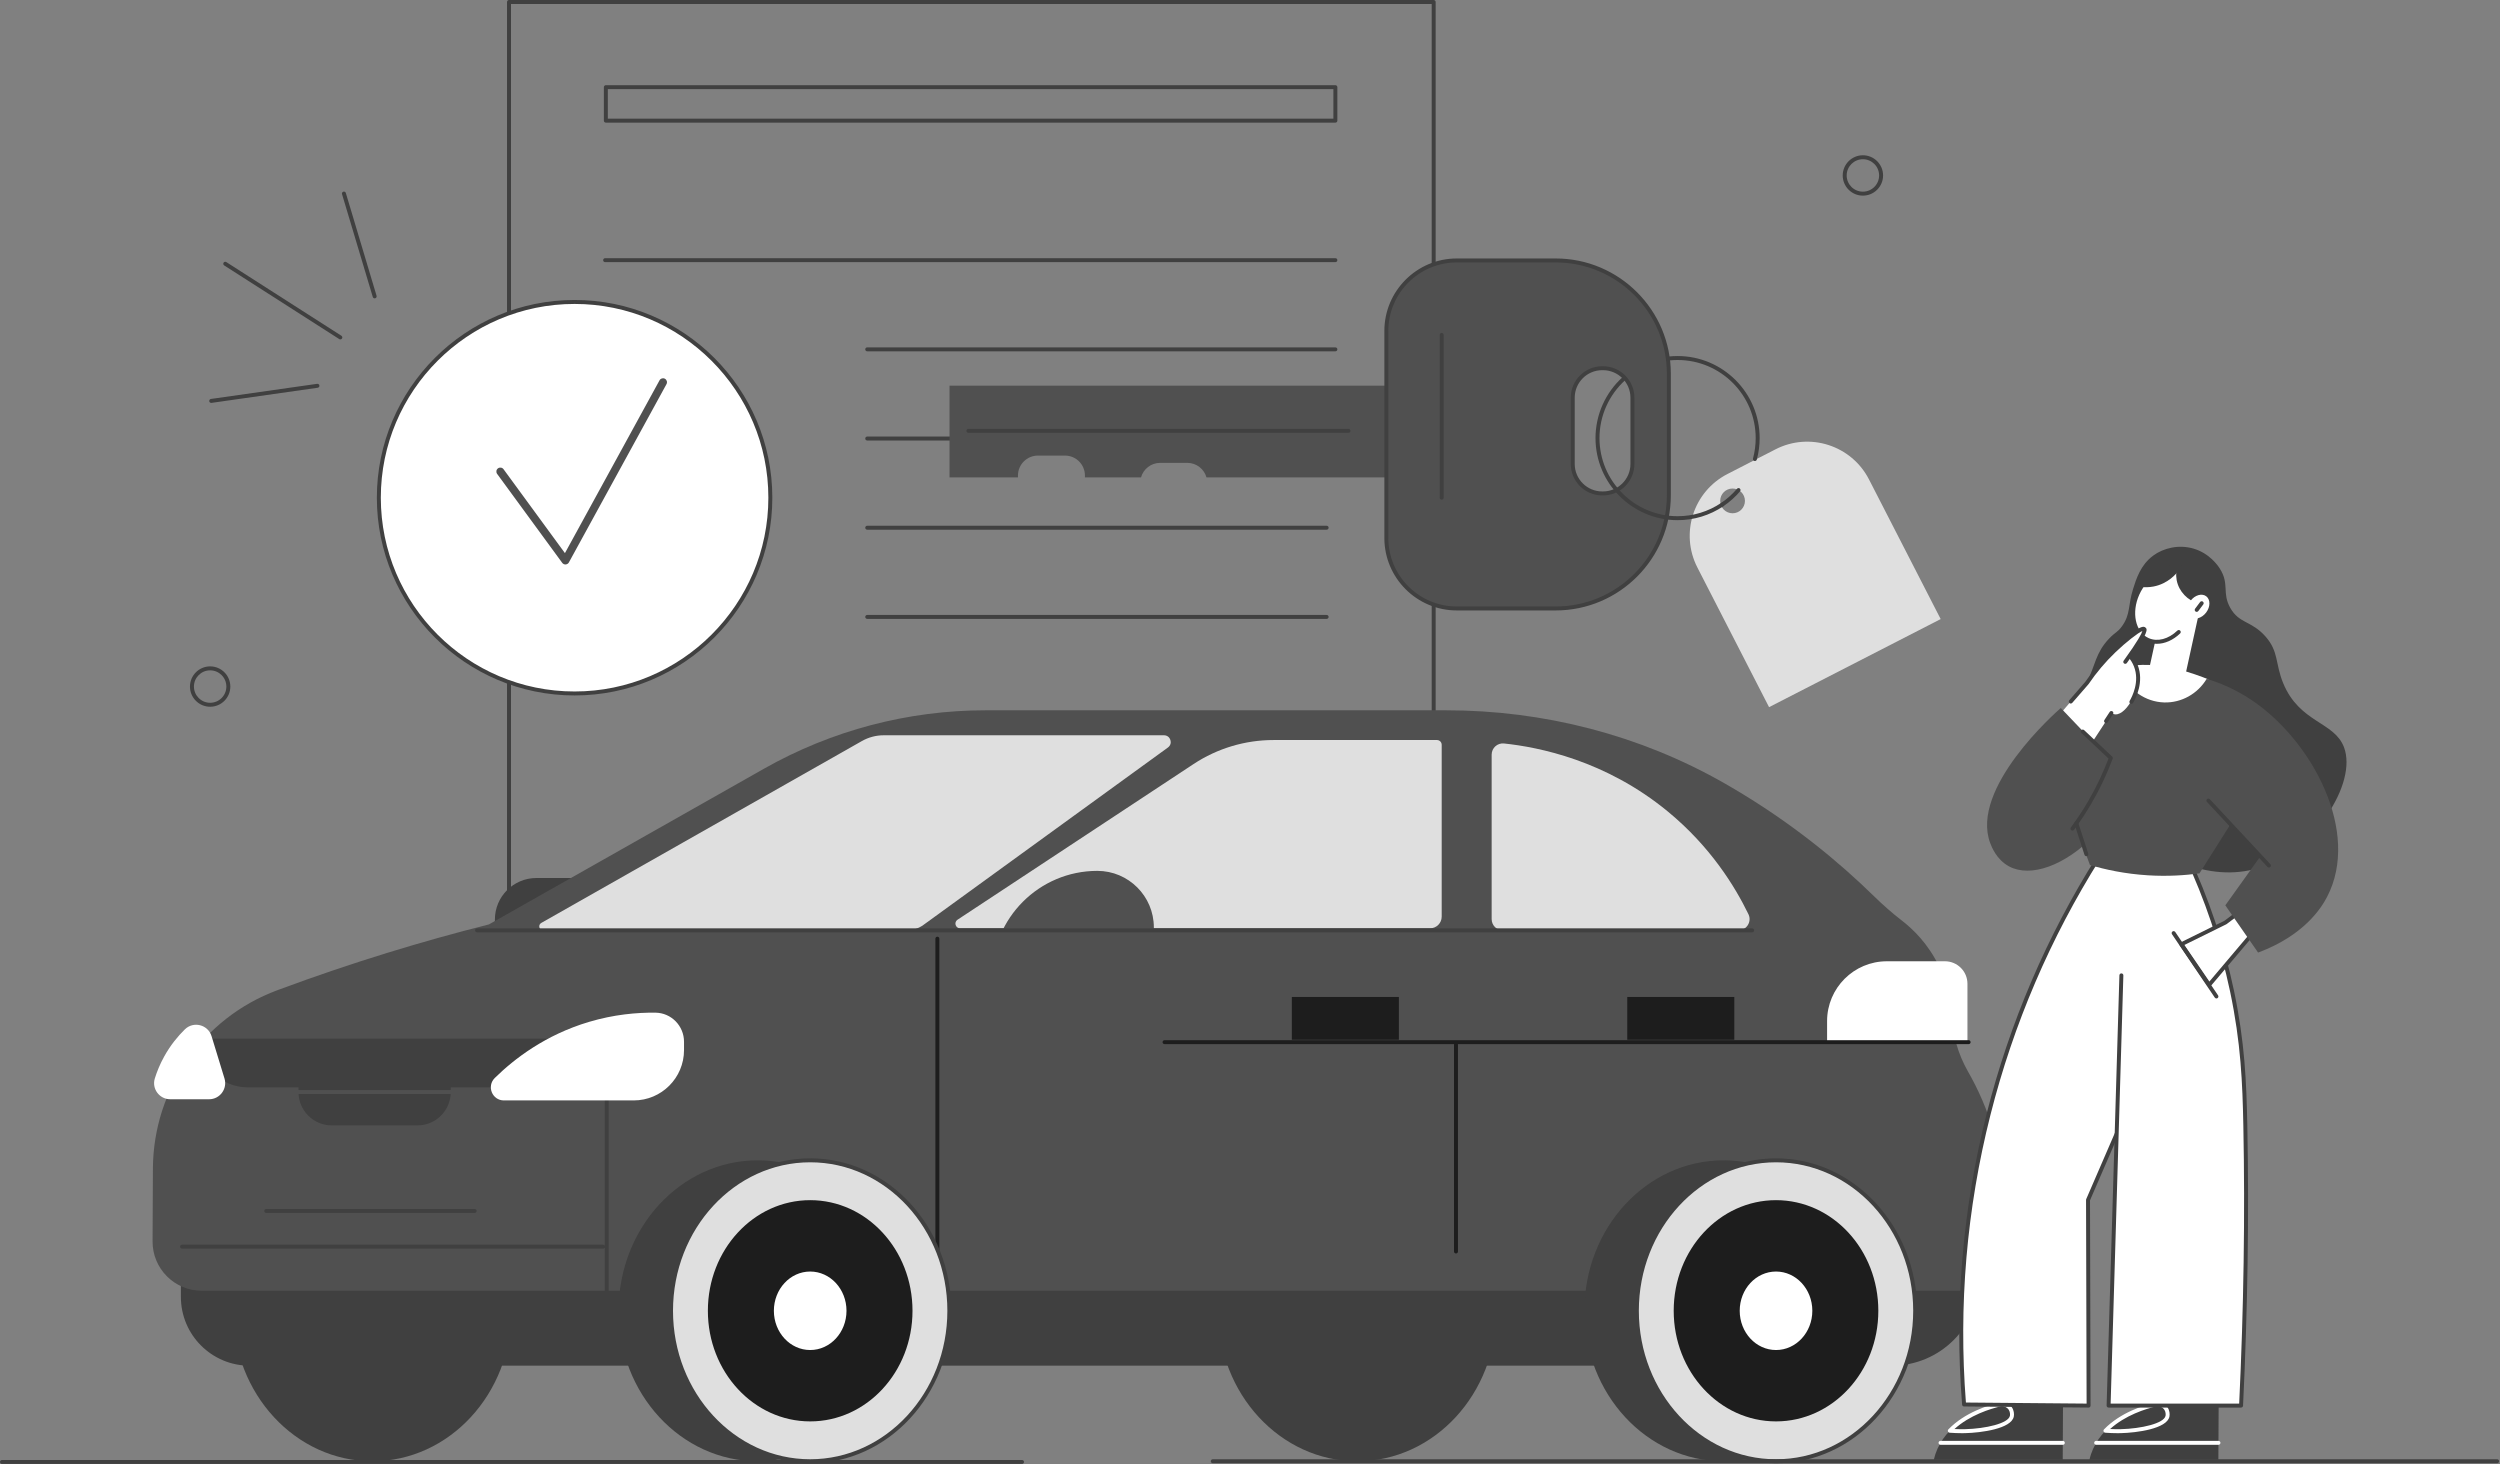 <svg width="1890" height="1107" viewBox="0 0 1890 1107" fill="none" xmlns="http://www.w3.org/2000/svg">
<rect x="0" y="0" width="1890" height="1107" fill="#808080" stroke="none"/>
<g clip-path="url(#clip0_3097_87)">
<path d="M1083.85 869.37H384.81C383.98 869.37 383.31 868.7 383.31 867.87V1.5C383.31 0.67 383.98 0 384.81 0H1083.85C1084.68 0 1085.35 0.67 1085.35 1.5V867.87C1085.35 868.7 1084.68 869.37 1083.85 869.37ZM386.31 866.37H1082.35V3H386.31V866.37Z" fill="#404040"/>
<path d="M405.52 663.78H431.69V706.94H374.14V695.15C374.14 677.83 388.2 663.77 405.52 663.77V663.78Z" fill="#404040"/>
<path d="M1026.08 1104.7C1084.19 1104.7 1131.29 1053.77 1131.29 990.949C1131.29 928.127 1084.19 877.199 1026.08 877.199C967.974 877.199 920.87 928.127 920.87 990.949C920.87 1053.77 967.974 1104.7 1026.08 1104.7Z" fill="#404040"/>
<path d="M281.52 1104.7C339.626 1104.7 386.73 1053.77 386.73 990.949C386.73 928.127 339.626 877.199 281.52 877.199C223.414 877.199 176.31 928.127 176.31 990.949C176.31 1053.77 223.414 1104.7 281.52 1104.7Z" fill="#404040"/>
<path d="M136.74 946.141H1496.37V966.291C1496.37 1002.82 1466.72 1032.47 1430.19 1032.47H188.75C160.05 1032.47 136.75 1009.17 136.75 980.471V946.151L136.74 946.141Z" fill="#404040"/>
<path d="M152.49 975.81H1497.27C1503.69 962.39 1509.88 945.13 1512.56 924.55C1518.88 875.87 1502.06 835 1487.79 810.05C1480.16 796.72 1476.04 781.731 1475.13 766.401C1474.52 756.061 1472.14 743.46 1465.8 730.32C1457.69 713.52 1446.3 702.48 1437.7 695.86C1430.33 690.19 1423.35 684.01 1416.7 677.5C1390.84 652.19 1355.39 622.46 1309.33 595.43C1307.4 594.3 1305.48 593.191 1303.56 592.091C1239.58 555.581 1166.95 536.98 1093.29 536.98H745.14C686.44 536.98 628.74 552.181 577.66 581.091L369.64 698.841C320.16 711.321 266.72 727.42 210.48 748.3C210.15 748.42 209.81 748.55 209.48 748.67C153.18 769.62 115.89 823.42 115.6 883.48L115.34 938.47C115.24 959.06 131.9 975.8 152.49 975.8V975.81Z" fill="#505050"/>
<path d="M1303.04 1104.7C1361.15 1104.7 1408.25 1053.77 1408.25 990.949C1408.25 928.127 1361.15 877.199 1303.04 877.199C1244.93 877.199 1197.83 928.127 1197.83 990.949C1197.83 1053.77 1244.93 1104.7 1303.04 1104.7Z" fill="#404040"/>
<path d="M1342.67 1104.7C1400.78 1104.7 1447.88 1053.77 1447.88 990.949C1447.88 928.127 1400.78 877.199 1342.67 877.199C1284.56 877.199 1237.46 928.127 1237.46 990.949C1237.46 1053.77 1284.56 1104.7 1342.67 1104.7Z" fill="#DFDFDF"/>
<path d="M1342.67 1106.2C1283.83 1106.2 1235.96 1054.5 1235.96 990.949C1235.96 927.399 1283.83 875.699 1342.67 875.699C1401.51 875.699 1449.38 927.399 1449.38 990.949C1449.38 1054.5 1401.51 1106.2 1342.67 1106.2ZM1342.67 878.699C1285.48 878.699 1238.96 929.059 1238.96 990.949C1238.96 1052.84 1285.48 1103.2 1342.67 1103.2C1399.86 1103.2 1446.38 1052.84 1446.38 990.949C1446.38 929.059 1399.86 878.699 1342.67 878.699Z" fill="#404040"/>
<path d="M1342.67 1074.58C1385.39 1074.58 1420.02 1037.14 1420.02 990.95C1420.02 944.763 1385.39 907.32 1342.67 907.32C1299.95 907.32 1265.32 944.763 1265.32 990.95C1265.32 1037.14 1299.95 1074.58 1342.67 1074.58Z" fill="#1D1D1D"/>
<path d="M1342.67 1020.62C1357.83 1020.62 1370.12 1007.34 1370.12 990.949C1370.12 974.563 1357.83 961.279 1342.67 961.279C1327.51 961.279 1315.22 974.563 1315.22 990.949C1315.22 1007.34 1327.51 1020.62 1342.67 1020.62Z" fill="white"/>
<path d="M150.35 785.17H416.07C416.07 805.52 399.55 822.04 379.2 822.04H187.21C166.86 822.04 150.34 805.52 150.34 785.17H150.35Z" fill="#404040"/>
<path d="M225.66 811.25H340.76V825.64C340.76 839.53 329.48 850.81 315.59 850.81H250.84C236.95 850.81 225.67 839.53 225.67 825.64V811.25H225.66Z" fill="#404040"/>
<path d="M410.67 703.339H685.48C690.02 703.339 694.45 701.899 698.13 699.229L882.96 565.109C886.97 562.199 884.91 555.869 879.96 555.869H668.09C662.31 555.869 656.63 557.369 651.61 560.219L409.2 697.739C406.52 699.259 407.6 703.339 410.68 703.339H410.67Z" fill="#DFDFDF"/>
<path d="M1426.49 726.721H1470.38C1479.77 726.721 1487.39 734.341 1487.39 743.731V787.871H1381.28V771.931C1381.28 746.981 1401.54 726.721 1426.49 726.721Z" fill="white"/>
<path d="M1057.55 753.699H976.62V786.069H1057.55V753.699Z" fill="#1D1D1D"/>
<path d="M1311.14 753.699H1230.21V786.069H1311.14V753.699Z" fill="#1D1D1D"/>
<path d="M1127.69 570.519V694.849C1127.69 699.539 1131.49 703.339 1136.18 703.339H1314.17C1320.44 703.339 1324.56 696.789 1321.83 691.159C1311.61 670.109 1293.09 639.979 1260.78 613.419C1213.7 574.719 1163.21 564.849 1137.05 562.069C1132.04 561.539 1127.69 565.489 1127.69 570.519Z" fill="#DFDFDF"/>
<path d="M1081.13 701.791H725.84C722.33 701.791 720.96 697.231 723.89 695.301L902.34 577.611C920.29 565.771 941.32 559.461 962.82 559.461H1086.38C1086.62 559.461 1087.87 559.481 1088.88 560.501C1089.89 561.511 1089.92 562.771 1089.92 563.001V693.001C1089.92 697.861 1085.98 701.791 1081.13 701.791Z" fill="#DFDFDF"/>
<path d="M829.59 658.381C853.17 658.381 872.31 677.521 872.31 701.101V741.111H750.01V737.951C750.01 694.031 785.67 658.381 829.58 658.381H829.59Z" fill="#505050"/>
<path d="M458.67 992.451C457.84 992.451 457.17 991.781 457.17 990.951V804.961C457.17 804.131 457.84 803.461 458.67 803.461C459.5 803.461 460.17 804.131 460.17 804.961V990.951C460.17 991.781 459.5 992.451 458.67 992.451Z" fill="#404040"/>
<path d="M358.85 917H201.27C200.44 917 199.77 916.33 199.77 915.5C199.77 914.67 200.44 914 201.27 914H358.85C359.68 914 360.35 914.67 360.35 915.5C360.35 916.33 359.68 917 358.85 917Z" fill="#404040"/>
<path d="M364.25 827.08H206.67C205.84 827.08 205.17 826.41 205.17 825.58C205.17 824.75 205.84 824.08 206.67 824.08H364.25C365.08 824.08 365.75 824.75 365.75 825.58C365.75 826.41 365.08 827.08 364.25 827.08Z" fill="#505050"/>
<path d="M455.97 943.98H137.64C136.81 943.98 136.14 943.31 136.14 942.48C136.14 941.65 136.81 940.98 137.64 940.98H455.97C456.8 940.98 457.47 941.65 457.47 942.48C457.47 943.31 456.8 943.98 455.97 943.98Z" fill="#404040"/>
<path d="M380.99 831.931C372.1 831.931 367.74 821.161 374.08 814.931C388.93 800.341 412.37 782.371 445.18 772.581C464.06 766.951 481.38 765.411 495.54 765.581C507.52 765.721 517.12 775.591 517.12 787.571V793.871C517.12 814.891 500.08 831.921 479.07 831.921H380.99V831.931Z" fill="white"/>
<path d="M169.7 815.291C166.45 804.641 163.19 794.001 159.94 783.351C157.26 774.591 146.26 771.801 139.73 778.221C134.43 783.431 128.87 790.151 124.16 798.661C120.93 804.481 118.66 810.121 117.05 815.271C114.6 823.101 120.51 831.041 128.71 831.041H158.05C166.24 831.041 172.1 823.121 169.71 815.291H169.7Z" fill="white"/>
<path d="M1324.62 704.84H360.65C359.82 704.84 359.15 704.17 359.15 703.34C359.15 702.51 359.82 701.84 360.65 701.84H1324.62C1325.45 701.84 1326.12 702.51 1326.12 703.34C1326.12 704.17 1325.45 704.84 1324.62 704.84Z" fill="#404040"/>
<path d="M1488.28 789.369H880.4C879.57 789.369 878.9 788.699 878.9 787.869C878.9 787.039 879.57 786.369 880.4 786.369H1488.28C1489.11 786.369 1489.78 787.039 1489.78 787.869C1489.78 788.699 1489.11 789.369 1488.28 789.369Z" fill="#1D1D1D"/>
<path d="M1100.72 947.64C1099.89 947.64 1099.22 946.97 1099.22 946.14V789.67C1099.22 788.84 1099.89 788.17 1100.72 788.17C1101.55 788.17 1102.22 788.84 1102.22 789.67V946.14C1102.22 946.97 1101.55 947.64 1100.72 947.64Z" fill="#1D1D1D"/>
<path d="M708.65 947.641C707.82 947.641 707.15 946.971 707.15 946.141V709.641C707.15 708.811 707.82 708.141 708.65 708.141C709.48 708.141 710.15 708.811 710.15 709.641V946.141C710.15 946.971 709.48 947.641 708.65 947.641Z" fill="#1D1D1D"/>
<path d="M572.87 1104.7C630.976 1104.7 678.08 1053.77 678.08 990.949C678.08 928.127 630.976 877.199 572.87 877.199C514.764 877.199 467.66 928.127 467.66 990.949C467.66 1053.77 514.764 1104.7 572.87 1104.7Z" fill="#404040"/>
<path d="M612.5 1104.7C670.606 1104.7 717.71 1053.77 717.71 990.949C717.71 928.127 670.606 877.199 612.5 877.199C554.394 877.199 507.29 928.127 507.29 990.949C507.29 1053.77 554.394 1104.7 612.5 1104.7Z" fill="#DFDFDF"/>
<path d="M612.5 1106.2C553.66 1106.2 505.79 1054.5 505.79 990.949C505.79 927.399 553.66 875.699 612.5 875.699C671.34 875.699 719.21 927.399 719.21 990.949C719.21 1054.5 671.34 1106.2 612.5 1106.2ZM612.5 878.699C555.31 878.699 508.79 929.059 508.79 990.949C508.79 1052.84 555.31 1103.2 612.5 1103.2C669.69 1103.2 716.21 1052.84 716.21 990.949C716.21 929.059 669.69 878.699 612.5 878.699Z" fill="#404040"/>
<path d="M612.5 1074.58C655.219 1074.58 689.85 1037.14 689.85 990.95C689.85 944.763 655.219 907.32 612.5 907.32C569.781 907.32 535.15 944.763 535.15 990.95C535.15 1037.14 569.781 1074.58 612.5 1074.58Z" fill="#1D1D1D"/>
<path d="M612.5 1020.62C627.66 1020.62 639.95 1007.34 639.95 990.949C639.95 974.563 627.66 961.279 612.5 961.279C597.34 961.279 585.05 974.563 585.05 990.949C585.05 1007.34 597.34 1020.62 612.5 1020.62Z" fill="white"/>
<path d="M1579.6 1103.6H1677.09C1677.16 1089.52 1677.23 1075.45 1677.3 1061.37C1661.68 1061.44 1646.06 1061.51 1630.45 1061.58C1623.51 1063.19 1604.75 1068.24 1591.74 1081.64C1587.99 1085.5 1584.71 1090.04 1582.34 1095.41C1581.26 1097.86 1580.31 1100.58 1579.61 1103.6H1579.6Z" fill="#404040"/>
<path d="M1677.15 1092.28H1584.7C1583.87 1092.28 1583.2 1091.61 1583.2 1090.78C1583.2 1089.95 1583.87 1089.28 1584.7 1089.28H1677.15C1677.98 1089.28 1678.65 1089.95 1678.65 1090.78C1678.65 1091.61 1677.98 1092.28 1677.15 1092.28Z" fill="white"/>
<path d="M1591.73 1081.64C1595.63 1081.93 1599.59 1082.05 1603.34 1081.96C1617.61 1081.62 1637.19 1078.02 1638.64 1070.61C1638.87 1069.43 1638.9 1066.86 1637.38 1064.73C1636 1062.8 1633.88 1061.98 1632.28 1061.63C1631.67 1061.61 1631.06 1061.6 1630.45 1061.58C1623.51 1063.19 1604.75 1068.24 1591.74 1081.64H1591.73Z" fill="#404040"/>
<path d="M1600.82 1083.49C1597.85 1083.49 1594.77 1083.37 1591.61 1083.14C1591.03 1083.1 1590.53 1082.72 1590.32 1082.18C1590.11 1081.64 1590.24 1081.02 1590.65 1080.6C1602.99 1067.9 1620.66 1062.32 1630.1 1060.12C1630.22 1060.09 1630.36 1060.07 1630.48 1060.08L1632.31 1060.13C1632.4 1060.13 1632.5 1060.14 1632.59 1060.16C1634.41 1060.55 1636.93 1061.52 1638.59 1063.86C1640.26 1066.21 1640.45 1069.12 1640.1 1070.9C1638.29 1080.18 1615.28 1083.17 1603.37 1083.46C1602.53 1083.48 1601.68 1083.49 1600.82 1083.49ZM1595.22 1080.35C1598 1080.48 1600.7 1080.52 1603.3 1080.46C1618.71 1080.09 1636.03 1076.12 1637.16 1070.33C1637.34 1069.43 1637.35 1067.29 1636.15 1065.6C1635.08 1064.09 1633.37 1063.42 1632.08 1063.12L1630.59 1063.08C1622.04 1065.09 1606.75 1069.91 1595.22 1080.35Z" fill="white"/>
<path d="M1461.93 1103.6H1559.42C1559.49 1089.52 1559.56 1075.45 1559.63 1061.37C1544.01 1061.44 1528.39 1061.51 1512.78 1061.58C1505.84 1063.19 1487.08 1068.24 1474.07 1081.64C1470.32 1085.5 1467.04 1090.04 1464.67 1095.41C1463.59 1097.86 1462.64 1100.58 1461.94 1103.6H1461.93Z" fill="#404040"/>
<path d="M1559.49 1092.28H1467.05C1466.22 1092.28 1465.55 1091.61 1465.55 1090.78C1465.55 1089.95 1466.22 1089.28 1467.05 1089.28H1559.49C1560.32 1089.28 1560.99 1089.95 1560.99 1090.78C1560.99 1091.61 1560.32 1092.28 1559.49 1092.28Z" fill="white"/>
<path d="M1474.07 1081.64C1477.97 1081.93 1481.93 1082.05 1485.68 1081.96C1499.95 1081.62 1519.53 1078.02 1520.98 1070.61C1521.21 1069.43 1521.24 1066.86 1519.72 1064.73C1518.34 1062.8 1516.22 1061.98 1514.62 1061.63C1514.01 1061.61 1513.4 1061.6 1512.79 1061.58C1505.85 1063.19 1487.09 1068.24 1474.08 1081.64H1474.07Z" fill="#404040"/>
<path d="M1483.16 1083.49C1480.19 1083.49 1477.11 1083.37 1473.95 1083.14C1473.37 1083.1 1472.87 1082.72 1472.66 1082.18C1472.45 1081.64 1472.58 1081.02 1472.99 1080.6C1485.33 1067.9 1503 1062.32 1512.44 1060.12C1512.56 1060.09 1512.7 1060.07 1512.82 1060.08L1514.65 1060.13C1514.74 1060.13 1514.84 1060.14 1514.93 1060.16C1516.75 1060.55 1519.27 1061.52 1520.93 1063.86C1522.6 1066.21 1522.79 1069.12 1522.44 1070.9C1520.63 1080.18 1497.62 1083.17 1485.71 1083.46C1484.87 1083.48 1484.02 1083.49 1483.16 1083.49ZM1477.56 1080.35C1480.34 1080.48 1483.04 1080.52 1485.64 1080.46C1501.05 1080.09 1518.37 1076.12 1519.5 1070.33C1519.68 1069.43 1519.69 1067.29 1518.49 1065.6C1517.42 1064.09 1515.71 1063.42 1514.42 1063.12L1512.93 1063.08C1504.38 1065.09 1489.09 1069.91 1477.56 1080.35Z" fill="white"/>
<path d="M1586.53 648.289C1559.51 691.219 1525.01 756.729 1503.33 842.429C1480.54 932.479 1480.72 1009.99 1484.84 1061.79C1516.22 1062.07 1547.59 1062.35 1578.97 1062.63L1578.55 907.149C1586.25 889.359 1593.96 871.569 1601.66 853.779L1586.53 648.289Z" fill="white"/>
<path d="M1578.97 1064.13H1578.96L1484.83 1063.29C1484.05 1063.29 1483.41 1062.68 1483.35 1061.91C1477.46 987.921 1483.69 913.951 1501.88 842.071C1519.31 773.171 1547.37 707.711 1585.27 647.501C1585.71 646.801 1586.64 646.591 1587.34 647.031C1588.04 647.471 1588.25 648.401 1587.81 649.101C1550.08 709.041 1522.15 774.221 1504.79 842.811C1486.79 913.931 1480.55 987.101 1486.23 1060.31L1577.47 1061.12L1577.05 907.161C1577.05 906.951 1577.09 906.751 1577.17 906.561L1600.28 853.191C1600.61 852.431 1601.49 852.081 1602.25 852.411C1603.01 852.741 1603.36 853.621 1603.03 854.381L1580.04 907.461L1580.46 1062.63C1580.46 1063.03 1580.3 1063.42 1580.02 1063.7C1579.74 1063.98 1579.36 1064.14 1578.96 1064.14L1578.97 1064.13Z" fill="#404040"/>
<path d="M1627.71 420.11C1635.79 414.14 1647.24 411.62 1657.97 414.65C1670.3 418.13 1676.7 427.53 1678.14 429.78C1685.72 441.61 1679.6 448.07 1686.12 459.62C1692.89 471.59 1702.05 469.19 1712.59 481.05C1722.87 492.62 1719.91 501.37 1726.04 516.35C1738.42 546.6 1764.66 545.41 1772.05 564.89C1782.41 592.19 1749.43 643.44 1707.13 656.29C1632.03 679.1 1545.32 575.45 1557.53 543.25C1560.6 535.17 1569.11 533.65 1577.7 515.94C1584.08 502.78 1584.29 493.48 1594.51 482.74C1599.36 477.65 1600.76 478.21 1604.18 473.5C1610.78 464.37 1608.68 457.89 1612.58 445.35C1614.96 437.7 1618.26 427.12 1627.71 420.14V420.11Z" fill="#404040"/>
<path d="M1652.72 642.199H1586.53L1562.37 838.019L1628.45 868.079L1652.72 642.199Z" fill="white"/>
<path d="M1669.52 513.61C1667.13 512.62 1663.67 511.25 1659.43 509.83C1651.03 507.01 1639.3 503.17 1624.55 502.69C1618.46 502.49 1609.74 502.79 1599.34 505.21C1593.74 515.02 1588.13 524.82 1582.53 534.63L1657.75 536.31C1661.67 528.75 1665.59 521.18 1669.52 513.62V513.61Z" fill="white"/>
<path d="M1652.93 646.61C1664.03 670.23 1678.1 705.16 1687.39 749.14C1695.67 788.34 1696.83 819.04 1697.48 851.25C1698.5 902.66 1698.51 974.11 1694.26 1062.62H1594.11C1597.33 954.2 1600.55 845.79 1603.78 737.37L1652.95 646.6L1652.93 646.61Z" fill="white"/>
<path d="M1694.25 1064.13H1594.1C1593.69 1064.13 1593.31 1063.97 1593.02 1063.67C1592.73 1063.37 1592.58 1062.99 1592.6 1062.58L1602.27 737.329C1602.29 736.499 1603.02 735.829 1603.81 735.879C1604.64 735.899 1605.29 736.599 1605.26 737.419L1595.64 1061.13H1692.82C1696.25 989.139 1697.31 918.539 1695.97 851.289C1695.32 818.529 1694.11 788.259 1685.92 749.459C1678.51 714.369 1666.95 679.979 1651.57 647.249C1651.22 646.499 1651.54 645.609 1652.29 645.249C1653.04 644.899 1653.93 645.219 1654.29 645.969C1669.77 678.899 1681.4 713.509 1688.86 748.829C1697.11 787.889 1698.32 818.309 1698.98 851.219C1700.33 918.989 1699.24 990.139 1695.75 1062.69C1695.71 1063.49 1695.05 1064.12 1694.25 1064.12V1064.13Z" fill="#404040"/>
<path d="M1692.43 689.891L1682.34 697.461L1649.14 713.841L1670.15 744.521L1707.13 700.821L1692.43 689.891Z" fill="white"/>
<path d="M1670.15 746.021C1670.15 746.021 1670.1 746.021 1670.07 746.021C1669.6 746.001 1669.17 745.761 1668.91 745.371L1647.9 714.691C1647.65 714.331 1647.58 713.881 1647.69 713.461C1647.8 713.041 1648.09 712.691 1648.48 712.501L1681.55 696.171L1691.52 688.691C1692.05 688.291 1692.78 688.291 1693.31 688.691L1708.02 699.621C1708.35 699.871 1708.57 700.241 1708.62 700.651C1708.67 701.061 1708.54 701.471 1708.28 701.791L1671.3 745.491C1671.01 745.831 1670.59 746.021 1670.15 746.021ZM1651.36 714.421L1670.28 742.051L1704.96 701.071L1692.43 691.771L1683.24 698.661C1683.17 698.721 1683.09 698.761 1683 698.801L1651.35 714.421H1651.36Z" fill="#404040"/>
<path d="M1668.26 513.19C1661.46 524.55 1649.14 531.42 1636.11 531.05C1621.86 530.64 1609.03 521.63 1603.54 508.15C1584.14 525.59 1564.74 543.03 1545.34 560.47C1556.9 591.64 1568.45 622.8 1580.01 653.97C1591.49 657.38 1606.37 660.66 1623.92 661.74C1638.94 662.66 1652.12 661.74 1662.79 660.27C1670.7 647.73 1678.62 635.2 1686.53 622.66C1693.95 630.92 1701.38 639.19 1708.8 647.45C1699.98 659.78 1691.15 672.1 1682.33 684.43C1690.59 696.34 1698.86 708.24 1707.12 720.15C1742.31 707.03 1755.15 685.94 1759.23 678.13C1784.84 629.08 1748.07 560.3 1702.71 529.58C1689.62 520.71 1677.11 515.9 1668.25 513.19H1668.26Z" fill="#505050"/>
<path d="M1625.29 503.257L1652.39 509.195L1662.37 463.636L1635.27 457.698L1625.29 503.257Z" fill="white"/>
<path d="M1623.75 483.77C1634.54 488.63 1648.55 480.91 1655.03 466.52C1661.51 452.13 1658.02 436.52 1647.23 431.66C1646.77 431.45 1646.31 431.27 1645.84 431.11C1636.67 427.95 1625.61 433.28 1618.79 443.72C1617.74 445.33 1616.78 447.06 1615.95 448.91C1609.47 463.3 1612.96 478.91 1623.75 483.77Z" fill="white"/>
<path d="M1626.67 435.211C1623.73 437.421 1621.02 440.301 1618.78 443.731C1617.73 445.341 1616.77 447.071 1615.94 448.921C1609.46 463.311 1612.95 478.921 1623.74 483.781C1631.19 487.141 1640.17 484.501 1647.15 477.811L1626.66 435.221L1626.67 435.211Z" fill="white"/>
<path d="M1630.63 486.73C1628.03 486.73 1625.5 486.21 1623.13 485.14C1611.61 479.95 1607.77 463.42 1614.57 448.3C1615.42 446.42 1616.41 444.6 1617.52 442.91C1619.83 439.38 1622.6 436.38 1625.77 434.01C1626.43 433.51 1627.37 433.65 1627.87 434.31C1628.37 434.97 1628.23 435.91 1627.57 436.41C1624.69 438.57 1622.15 441.31 1620.03 444.55C1619 446.11 1618.09 447.79 1617.31 449.53C1611.18 463.14 1614.34 477.89 1624.36 482.4C1631 485.39 1639.33 483.21 1646.11 476.71C1646.71 476.14 1647.66 476.16 1648.23 476.76C1648.8 477.36 1648.78 478.31 1648.19 478.88C1642.84 484 1636.57 486.72 1630.62 486.72L1630.63 486.73Z" fill="#404040"/>
<path d="M1618.78 443.729C1621.48 444.049 1624.57 444.059 1627.92 443.429C1639.14 441.329 1645.36 433.599 1646.83 431.659C1642.12 427.399 1635.45 426.089 1629.6 428.299C1623.26 430.689 1618.96 436.809 1618.78 443.729Z" fill="#404040"/>
<path d="M1647.67 423.68C1646.87 425.33 1643.35 433.01 1646.41 441.75C1649.26 449.9 1656.72 455.85 1665.74 457.3L1647.67 423.68Z" fill="#404040"/>
<path d="M1667.84 463.077C1671.12 458.745 1671.15 453.238 1667.9 450.777C1664.65 448.316 1659.36 449.833 1656.08 454.166C1652.8 458.498 1652.77 464.005 1656.02 466.466C1659.27 468.926 1664.56 467.409 1667.84 463.077Z" fill="white"/>
<path d="M1556.27 541.13C1557.53 539.45 1577.7 516.34 1577.7 516.34C1582.01 510 1588.7 501.16 1598.29 491.97C1606.13 484.46 1618.98 473.77 1620.98 475.58C1621.96 476.47 1620.67 480.68 1610.05 495.75C1611.37 497.22 1613.36 499.75 1614.67 503.31C1620.37 518.85 1608.11 540.35 1599.33 540.08C1598.02 540.04 1596.94 539.52 1596.18 539.03C1588.48 550.8 1580.77 562.56 1573.07 574.33L1556.26 541.13H1556.27Z" fill="white"/>
<path d="M1596.2 539.029C1594.86 541.069 1593.53 543.109 1592.19 545.149L1596.2 539.029Z" fill="white"/>
<path d="M1592.18 546.659C1591.9 546.659 1591.61 546.579 1591.36 546.409C1590.67 545.959 1590.47 545.029 1590.93 544.329L1594.94 538.209C1595.39 537.519 1596.33 537.319 1597.02 537.779C1597.71 538.229 1597.91 539.159 1597.45 539.859L1593.44 545.979C1593.15 546.419 1592.67 546.659 1592.18 546.659Z" fill="#404040"/>
<path d="M1610.06 495.75C1611.75 497.69 1613.45 500.19 1614.68 503.31C1619.65 515.96 1612.65 528.35 1611.32 530.62L1610.06 495.74V495.75Z" fill="white"/>
<path d="M1611.32 532.129C1611.06 532.129 1610.8 532.059 1610.56 531.919C1609.85 531.499 1609.61 530.579 1610.03 529.869C1611.93 526.649 1617.76 515.239 1613.29 503.859C1612.28 501.299 1610.82 498.899 1608.93 496.729C1608.39 496.109 1608.45 495.159 1609.08 494.609C1609.71 494.069 1610.65 494.129 1611.2 494.759C1613.31 497.179 1614.95 499.879 1616.09 502.759C1621.06 515.399 1614.69 527.859 1612.63 531.379C1612.35 531.859 1611.85 532.119 1611.34 532.119L1611.32 532.129Z" fill="#404040"/>
<path d="M1565.49 530.379C1571.31 523.669 1577.71 516.339 1577.71 516.339C1582.02 509.999 1588.71 501.159 1598.3 491.969C1604.89 485.659 1618.92 473.709 1620.99 475.579C1621.98 476.469 1620.76 480.959 1606.7 500.369L1565.49 530.379Z" fill="white"/>
<path d="M1565.49 531.88C1565.14 531.88 1564.79 531.76 1564.51 531.51C1563.88 530.97 1563.82 530.02 1564.36 529.39C1569.85 523.06 1575.86 516.17 1576.52 515.41C1582.56 506.53 1589.54 498.27 1597.26 490.87C1600.26 488 1605.5 483.3 1610.42 479.5C1618.13 473.55 1620.56 473.16 1621.99 474.45C1623.35 475.67 1625.2 477.35 1607.91 501.24C1607.43 501.91 1606.49 502.06 1605.82 501.58C1605.15 501.09 1605 500.16 1605.49 499.49C1616.61 484.13 1619.14 478.84 1619.64 477.05C1616.5 478.24 1607.15 485.56 1599.34 493.05C1591.74 500.33 1584.88 508.45 1578.95 517.18C1578.92 517.23 1578.88 517.28 1578.84 517.32C1578.84 517.32 1572.44 524.65 1566.63 531.36C1566.33 531.7 1565.92 531.88 1565.5 531.88H1565.49Z" fill="#404040"/>
<path d="M1584.01 631.06C1561.13 654.49 1535.2 663.72 1518.88 655.01C1509.29 649.89 1505.55 639.93 1504.59 637.36C1489.08 595.95 1554.43 538.29 1557.96 535.25C1569.59 547.44 1581.21 559.62 1592.84 571.81C1589.9 591.56 1586.96 611.31 1584.02 631.06H1584.01Z" fill="#505050"/>
<path d="M1675.62 754.84C1675.14 754.84 1674.67 754.61 1674.38 754.18L1642.02 706.27C1641.56 705.58 1641.74 704.65 1642.42 704.19C1643.11 703.73 1644.04 703.91 1644.5 704.59L1676.86 752.5C1677.32 753.19 1677.14 754.12 1676.46 754.58C1676.2 754.75 1675.91 754.84 1675.62 754.84Z" fill="#404040"/>
<path d="M1715.33 655.881C1714.93 655.881 1714.53 655.721 1714.23 655.401L1668.43 606.231C1667.87 605.621 1667.9 604.671 1668.51 604.111C1669.12 603.551 1670.06 603.581 1670.63 604.191L1716.43 653.361C1716.99 653.971 1716.96 654.921 1716.35 655.481C1716.06 655.751 1715.69 655.881 1715.33 655.881Z" fill="#404040"/>
<path d="M1566.78 627.94C1566.47 627.94 1566.16 627.84 1565.89 627.65C1565.22 627.16 1565.08 626.22 1565.58 625.55C1570.23 619.27 1574.58 612.67 1578.52 605.94C1584.55 595.62 1589.77 584.7 1594.03 573.48L1573.54 554.15C1572.94 553.58 1572.91 552.63 1573.48 552.03C1574.05 551.43 1575 551.4 1575.6 551.97L1596.81 571.98C1597.25 572.39 1597.4 573.03 1597.19 573.6C1592.81 585.3 1587.4 596.69 1581.11 607.45C1577.12 614.28 1572.71 620.97 1567.99 627.34C1567.7 627.74 1567.24 627.95 1566.78 627.95V627.94Z" fill="#404040"/>
<path d="M1577.29 647.27C1576.66 647.27 1576.07 646.87 1575.86 646.23L1568.27 622.86C1568.01 622.07 1568.45 621.23 1569.23 620.97C1570.02 620.71 1570.86 621.14 1571.12 621.93L1578.71 645.3C1578.97 646.09 1578.53 646.93 1577.75 647.19C1577.6 647.24 1577.44 647.26 1577.29 647.26V647.27Z" fill="#404040"/>
<path d="M1660.7 462.58C1660.39 462.58 1660.07 462.48 1659.8 462.28C1659.14 461.78 1659 460.84 1659.5 460.18L1663.28 455.14C1663.78 454.48 1664.72 454.34 1665.38 454.84C1666.04 455.34 1666.18 456.28 1665.68 456.94L1661.9 461.98C1661.61 462.37 1661.15 462.58 1660.7 462.58Z" fill="#404040"/>
<path d="M434.39 524.259C516.123 524.259 582.38 458.002 582.38 376.269C582.38 294.537 516.123 228.279 434.39 228.279C352.657 228.279 286.4 294.537 286.4 376.269C286.4 458.002 352.657 524.259 434.39 524.259Z" fill="white"/>
<path d="M434.39 525.759C351.96 525.759 284.9 458.699 284.9 376.269C284.9 293.839 351.96 226.779 434.39 226.779C516.82 226.779 583.88 293.839 583.88 376.269C583.88 458.699 516.82 525.759 434.39 525.759ZM434.39 229.779C353.61 229.779 287.9 295.499 287.9 376.269C287.9 457.039 353.62 522.759 434.39 522.759C515.16 522.759 580.88 457.039 580.88 376.269C580.88 295.499 515.16 229.779 434.39 229.779Z" fill="#404040"/>
<path d="M427.46 426.74C426.51 426.74 425.61 426.29 425.04 425.51L375.83 358.26C374.85 356.92 375.14 355.05 376.48 354.07C377.82 353.09 379.69 353.38 380.67 354.72L427.09 418.16L498.61 287.52C499.41 286.07 501.23 285.53 502.68 286.33C504.13 287.13 504.67 288.95 503.87 290.4L430.09 425.17C429.6 426.07 428.68 426.66 427.66 426.72C427.59 426.72 427.53 426.72 427.46 426.72V426.74Z" fill="#505050"/>
<path d="M1009.55 92.72H458.02C457.19 92.72 456.52 92.05 456.52 91.22V65.9C456.52 65.07 457.19 64.4 458.02 64.4H1009.55C1010.38 64.4 1011.05 65.07 1011.05 65.9V91.22C1011.05 92.05 1010.38 92.72 1009.55 92.72ZM459.52 89.72H1008.05V67.4H459.52V89.72Z" fill="#404040"/>
<path d="M1009.55 198.18H457.47C456.64 198.18 455.97 197.51 455.97 196.68C455.97 195.85 456.64 195.18 457.47 195.18H1009.55C1010.38 195.18 1011.05 195.85 1011.05 196.68C1011.05 197.51 1010.38 198.18 1009.55 198.18Z" fill="#404040"/>
<path d="M1009.55 265.609H655.62C654.79 265.609 654.12 264.939 654.12 264.109C654.12 263.279 654.79 262.609 655.62 262.609H1009.55C1010.38 262.609 1011.05 263.279 1011.05 264.109C1011.05 264.939 1010.38 265.609 1009.55 265.609Z" fill="#404040"/>
<path d="M1002.94 333.029H655.62C654.79 333.029 654.12 332.359 654.12 331.529C654.12 330.699 654.79 330.029 655.62 330.029H1002.94C1003.77 330.029 1004.44 330.699 1004.44 331.529C1004.44 332.359 1003.77 333.029 1002.94 333.029Z" fill="#404040"/>
<path d="M1002.94 400.461H655.62C654.79 400.461 654.12 399.791 654.12 398.961C654.12 398.131 654.79 397.461 655.62 397.461H1002.94C1003.77 397.461 1004.44 398.131 1004.44 398.961C1004.44 399.791 1003.77 400.461 1002.94 400.461Z" fill="#404040"/>
<path d="M1002.94 467.891H655.62C654.79 467.891 654.12 467.221 654.12 466.391C654.12 465.561 654.79 464.891 655.62 464.891H1002.94C1003.77 464.891 1004.44 465.561 1004.44 466.391C1004.44 467.221 1003.77 467.891 1002.94 467.891Z" fill="#404040"/>
<path d="M1080 291.58V360.93H912.11C910.33 354.58 904.49 349.92 897.57 349.92H877.14C870.22 349.92 864.38 354.58 862.6 360.93H820.21V359.52C820.21 351.18 813.45 344.42 805.11 344.42H784.68C776.34 344.42 769.58 351.18 769.58 359.52V360.93H717.84V291.58H1080.02H1080Z" fill="#505050"/>
<path d="M1176.07 196.9H1101.34C1071.93 196.9 1048.08 220.74 1048.08 250.17V406.74C1048.08 436.15 1071.92 460 1101.34 460H1176.07C1223.33 460 1261.65 421.69 1261.65 374.43V282.48C1261.65 235.21 1223.33 196.9 1176.07 196.9ZM1234.13 350.77C1234.13 363.07 1224.16 373.04 1211.85 373.04H1211.27C1198.96 373.04 1189 363.07 1189 350.77V300.65C1189 288.34 1198.96 278.37 1211.27 278.37H1211.85C1224.16 278.37 1234.13 288.34 1234.13 300.65V350.77Z" fill="#505050"/>
<path d="M1176.07 461.5H1101.34C1071.15 461.5 1046.58 436.94 1046.58 406.74V250.17C1046.58 219.97 1071.15 195.4 1101.34 195.4H1176.07C1224.09 195.4 1263.15 234.46 1263.15 282.48V374.43C1263.15 422.44 1224.09 461.5 1176.07 461.5ZM1101.34 198.4C1072.8 198.4 1049.58 221.62 1049.58 250.17V406.74C1049.58 435.28 1072.8 458.5 1101.34 458.5H1176.07C1222.43 458.5 1260.15 420.79 1260.15 374.43V282.48C1260.15 236.12 1222.43 198.4 1176.07 198.4H1101.34ZM1211.84 374.54H1211.26C1198.15 374.54 1187.49 363.88 1187.49 350.77V300.65C1187.49 287.54 1198.15 276.87 1211.26 276.87H1211.84C1224.95 276.87 1235.62 287.54 1235.62 300.65V350.77C1235.62 363.88 1224.95 374.54 1211.84 374.54ZM1211.26 279.86C1199.81 279.86 1190.49 289.18 1190.49 300.64V350.76C1190.49 362.21 1199.81 371.53 1211.26 371.53H1211.84C1223.3 371.53 1232.62 362.21 1232.62 350.76V300.64C1232.62 289.18 1223.3 279.86 1211.84 279.86H1211.26Z" fill="#404040"/>
<path d="M1412.96 362.45C1399.72 336.65 1368.06 326.46 1342.25 339.71L1305.97 358.34C1280.17 371.59 1269.98 403.24 1283.23 429.05L1337.41 534.61L1467.15 468.02L1412.97 362.46L1412.96 362.45ZM1309.82 388.04C1304.66 388.04 1300.46 383.85 1300.46 378.68C1300.46 373.51 1304.65 369.32 1309.82 369.32C1314.99 369.32 1319.18 373.51 1319.18 378.68C1319.18 383.85 1314.99 388.04 1309.82 388.04Z" fill="#DFDFDF"/>
<path d="M1019.45 327.199H732.09C731.26 327.199 730.59 326.529 730.59 325.699C730.59 324.869 731.26 324.199 732.09 324.199H1019.45C1020.28 324.199 1020.95 324.869 1020.95 325.699C1020.95 326.529 1020.28 327.199 1019.45 327.199Z" fill="#404040"/>
<path d="M1302.1 382.909C1301.62 382.909 1301.15 382.679 1300.86 382.249C1300.4 381.559 1300.58 380.629 1301.26 380.169C1305.7 377.169 1309.71 373.589 1313.19 369.509C1313.73 368.879 1314.68 368.799 1315.31 369.339C1315.94 369.879 1316.02 370.819 1315.48 371.449C1311.83 375.729 1307.61 379.499 1302.95 382.649C1302.69 382.819 1302.4 382.909 1302.11 382.909H1302.1Z" fill="#404040"/>
<path d="M1326.71 348.53C1326.58 348.53 1326.45 348.51 1326.32 348.48C1325.52 348.26 1325.05 347.44 1325.26 346.64C1326.61 341.63 1327.3 336.44 1327.3 331.21C1327.3 298.65 1300.81 272.16 1268.25 272.16C1266.11 272.16 1263.96 272.28 1261.85 272.5C1261.02 272.58 1260.29 271.99 1260.2 271.17C1260.11 270.35 1260.71 269.61 1261.53 269.52C1263.75 269.28 1266.01 269.16 1268.25 269.16C1302.46 269.16 1330.3 296.99 1330.3 331.21C1330.3 336.71 1329.58 342.16 1328.16 347.42C1327.98 348.09 1327.37 348.53 1326.71 348.53Z" fill="#404040"/>
<path d="M1268.25 393.25C1234.04 393.25 1206.2 365.42 1206.2 331.2C1206.2 313.64 1213.69 296.83 1226.75 285.07C1227.37 284.52 1228.31 284.57 1228.87 285.18C1229.42 285.8 1229.37 286.74 1228.76 287.3C1216.33 298.49 1209.21 314.49 1209.21 331.2C1209.21 363.76 1235.7 390.25 1268.26 390.25C1280.09 390.25 1291.51 386.76 1301.27 380.17C1301.96 379.71 1302.89 379.89 1303.35 380.57C1303.81 381.26 1303.63 382.19 1302.95 382.65C1292.69 389.58 1280.69 393.25 1268.26 393.25H1268.25Z" fill="#404040"/>
<path d="M1089.93 377.769C1089.1 377.769 1088.43 377.099 1088.43 376.269V253.189C1088.43 252.359 1089.1 251.689 1089.93 251.689C1090.76 251.689 1091.43 252.359 1091.43 253.189V376.269C1091.43 377.099 1090.76 377.769 1089.93 377.769Z" fill="#404040"/>
<path d="M283.25 225.561C282.6 225.561 282.01 225.141 281.81 224.491L258.57 146.761C258.33 145.971 258.78 145.131 259.58 144.891C260.37 144.651 261.21 145.101 261.45 145.901L284.69 223.631C284.93 224.421 284.48 225.261 283.68 225.501C283.54 225.541 283.39 225.561 283.25 225.561Z" fill="#404040"/>
<path d="M159.67 304.6C158.94 304.6 158.29 304.06 158.19 303.31C158.07 302.49 158.64 301.73 159.46 301.61L239.77 290.17C240.59 290.05 241.35 290.62 241.47 291.44C241.59 292.26 241.02 293.02 240.2 293.14L159.89 304.58C159.82 304.59 159.75 304.6 159.68 304.6H159.67Z" fill="#404040"/>
<path d="M257.3 256.601C257.02 256.601 256.74 256.521 256.49 256.361L169.48 200.661C168.78 200.211 168.58 199.291 169.03 198.591C169.48 197.891 170.4 197.691 171.1 198.141L258.11 253.841C258.81 254.291 259.01 255.211 258.56 255.911C258.27 256.361 257.79 256.601 257.3 256.601Z" fill="#404040"/>
<path d="M1408.35 147.901C1399.93 147.901 1393.09 141.051 1393.09 132.641C1393.09 124.231 1399.94 117.381 1408.35 117.381C1416.76 117.381 1423.61 124.231 1423.61 132.641C1423.61 141.051 1416.76 147.901 1408.35 147.901ZM1408.35 120.381C1401.59 120.381 1396.09 125.881 1396.09 132.641C1396.09 139.401 1401.59 144.901 1408.35 144.901C1415.11 144.901 1420.61 139.401 1420.61 132.641C1420.61 125.881 1415.11 120.381 1408.35 120.381Z" fill="#404040"/>
<path d="M158.87 534.299C150.46 534.299 143.61 527.449 143.61 519.039C143.61 510.629 150.46 503.779 158.87 503.779C167.28 503.779 174.13 510.629 174.13 519.039C174.13 527.449 167.28 534.299 158.87 534.299ZM158.87 506.779C152.11 506.779 146.61 512.279 146.61 519.039C146.61 525.799 152.11 531.299 158.87 531.299C165.63 531.299 171.13 525.799 171.13 519.039C171.13 512.279 165.63 506.779 158.87 506.779Z" fill="#404040"/>
<path d="M1887.82 1106.2H916.86C916.03 1106.2 915.36 1105.53 915.36 1104.7C915.36 1103.87 916.03 1103.2 916.86 1103.2H1887.82C1888.65 1103.2 1889.32 1103.87 1889.32 1104.7C1889.32 1105.53 1888.65 1106.2 1887.82 1106.2Z" fill="#404040"/>
<path d="M772.65 1106.75H1.5C0.67 1106.75 0 1106.08 0 1105.25C0 1104.42 0.67 1103.75 1.5 1103.75H772.65C773.48 1103.75 774.15 1104.42 774.15 1105.25C774.15 1106.08 773.48 1106.75 772.65 1106.75Z" fill="#404040"/>
</g>
<defs>
<clipPath id="clip0_3097_87">
<rect width="1889.32" height="1106.75" fill="white"/>
</clipPath>
</defs>
</svg>
